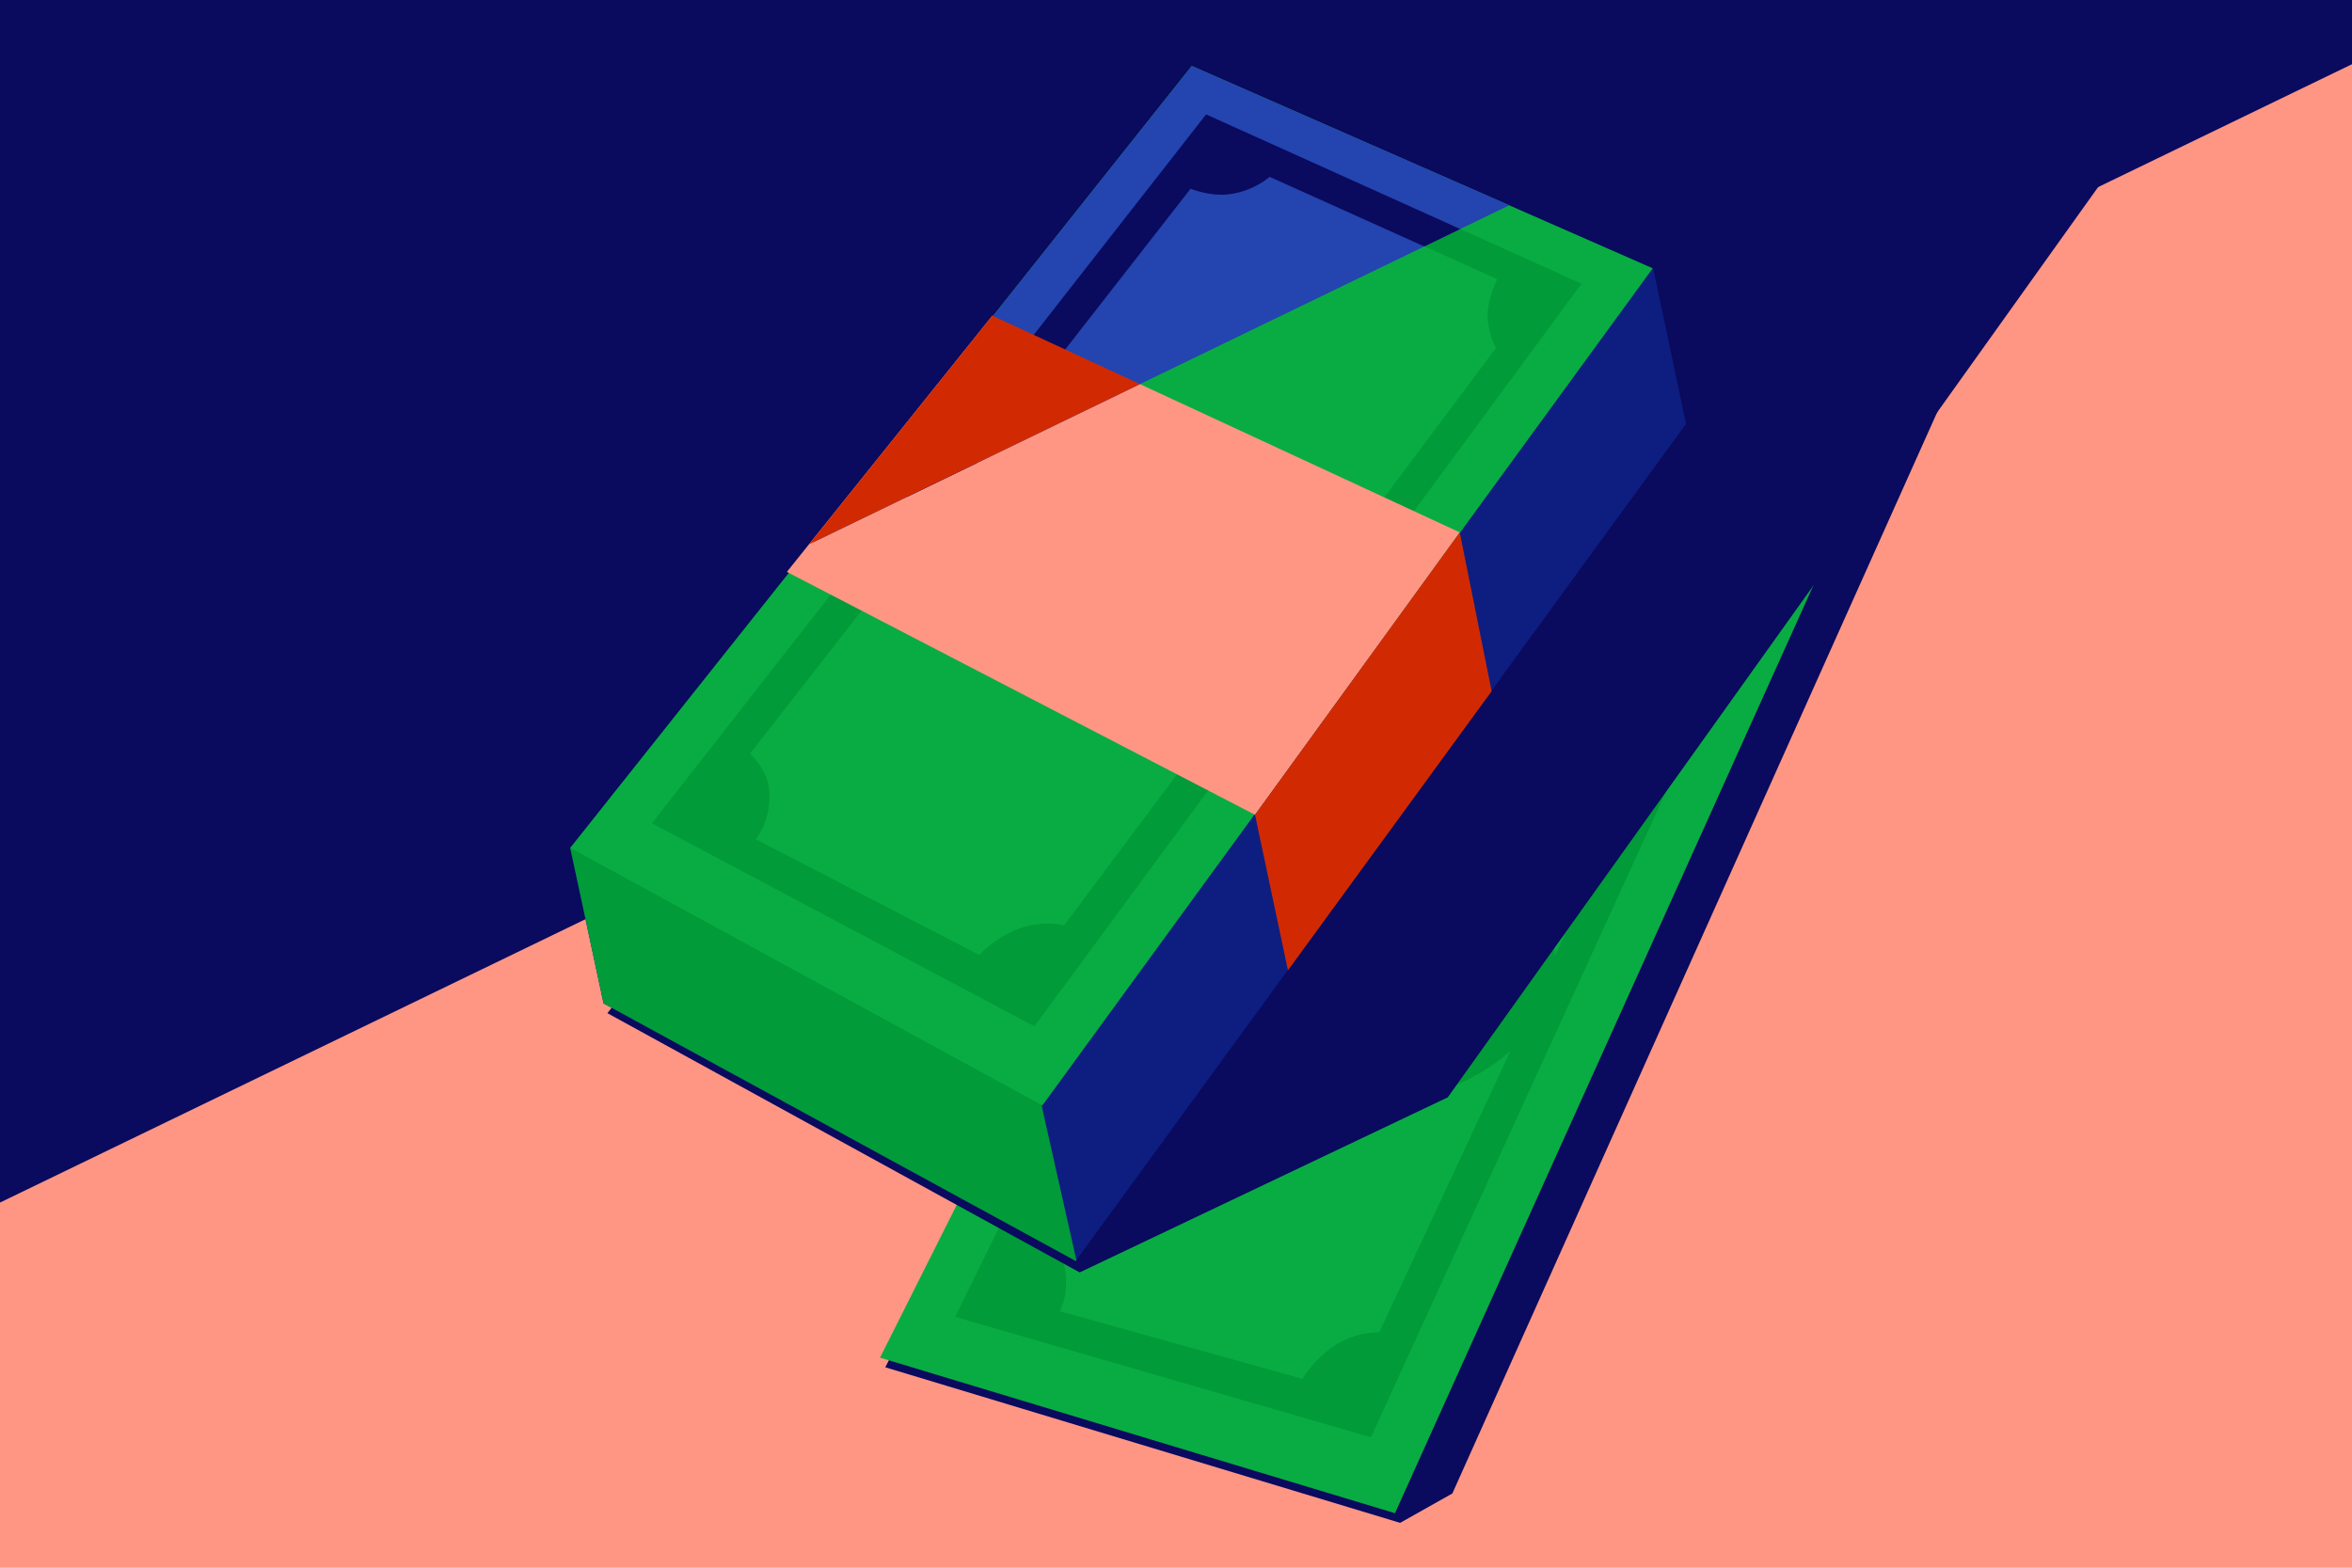 <svg width="240" height="160" viewBox="0 0 240 160" fill="none" xmlns="http://www.w3.org/2000/svg">
<g clip-path="url(#clip0_51031_18074)">
<path d="M240 0H0V160H240V0Z" fill="#FF9684"/>
<path d="M0 122.736L240 6.552V0H0V122.736Z" fill="#0A0A5E"/>
<path d="M90.336 139.548L140.448 40.92L199.2 38.664L148.2 152.424L142.872 155.424L90.336 139.548Z" fill="#0A0A5E"/>
<path d="M89.797 138.564L135.541 47.46L185.809 58.044L142.345 154.44L89.797 138.564Z" fill="#09AC42"/>
<path d="M138.001 51.996L97.465 134.4L139.897 146.688L179.017 61.068L138.001 51.996ZM142.069 59.46C144.433 58.608 145.657 56.904 145.657 56.904L170.509 62.388C170.509 62.388 169.933 64.62 170.317 66.264C170.785 68.244 171.829 69.288 171.829 69.288L158.653 97.56C158.521 89.448 149.845 82.896 139.165 82.896C132.961 82.896 127.441 85.104 123.877 88.536L138.001 59.748C138.001 59.748 140.149 60.156 142.069 59.46ZM136.213 137.328C134.041 138.744 132.901 140.724 132.901 140.724L108.145 133.824C108.145 133.824 109.369 131.652 108.433 128.532C107.845 126.576 105.781 125.412 105.781 125.412L119.689 97.056C119.677 97.284 119.665 97.5 119.665 97.728C119.665 105.924 128.389 112.572 139.165 112.572C145.189 112.572 150.565 110.496 154.141 107.232L140.737 135.996C140.737 135.996 138.445 135.852 136.201 137.316L136.213 137.328Z" fill="#019B39"/>
<path d="M138.48 6.732L61.98 103.404L110.172 129.864L147.732 111.996L221.208 9.132L138.48 6.732Z" fill="#0A0A5E"/>
<path d="M61.584 102.408L58.188 86.556L125.003 22.608L168.695 27.408L172.043 43.26L109.764 128.7L61.584 102.408Z" fill="#0D1E80"/>
<path d="M105.671 110.088L104.915 107.82C104.915 107.82 84.695 85.896 84.695 85.14C84.695 84.576 71.772 81.54 65.04 79.992L58.188 86.556L61.596 102.408L109.775 128.7L109.835 128.616L105.671 110.088Z" fill="#019B39"/>
<path d="M58.188 86.532L121.607 6.732L168.647 27.384L106.367 112.824L58.188 86.532Z" fill="#09AC42"/>
<path d="M66.527 84.024L123.083 11.676L161.375 28.956L105.551 104.748L66.539 84.036L66.527 84.024ZM99.923 97.476C99.923 97.476 101.435 95.76 103.859 94.824C106.367 93.852 108.575 94.452 108.575 94.452L152.663 35.508C152.663 35.508 151.859 34.272 151.799 32.244C151.751 30.552 152.783 28.488 152.783 28.488L129.575 18.036C129.575 18.036 128.027 19.452 125.543 19.8C123.527 20.088 121.511 19.248 121.511 19.248L76.523 76.932C76.523 76.932 78.299 78.492 78.479 80.532C78.767 83.772 77.123 85.656 77.123 85.656L99.947 97.476H99.923Z" fill="#019B39"/>
<path d="M133.937 60.672C135.615 52.648 128.43 44.356 117.888 42.152C107.346 39.947 97.441 44.666 95.763 52.69C94.085 60.715 101.27 69.007 111.812 71.211C122.353 73.415 132.259 68.697 133.937 60.672Z" fill="#008045"/>
<path d="M80.293 58.368L101.257 32.22L148.957 54.336L128.065 83.16L80.293 58.368Z" fill="#FF9684"/>
<path d="M131.424 99.036L128.064 83.16L148.956 54.336L152.208 70.548L131.424 99.036Z" fill="#D12A03"/>
<path d="M121.609 6.732L82.969 55.356L154.009 20.952L121.609 6.732Z" fill="#2444B0"/>
<path d="M92.58 50.7L99.636 47.28L121.488 19.26C121.488 19.26 123.504 20.1 125.52 19.812C128.004 19.464 129.552 18.048 129.552 18.048L145.332 25.152L149.004 23.376L123.072 11.676L92.568 50.7H92.58Z" fill="#0A0A5E"/>
<path d="M101.257 32.22L82.561 55.548L116.317 39.204L101.257 32.22Z" fill="#D12A03"/>
</g>
<defs>
<clipPath id="clip0_51031_18074">
<rect width="240" height="160" fill="white"/>
</clipPath>
</defs>
</svg>
